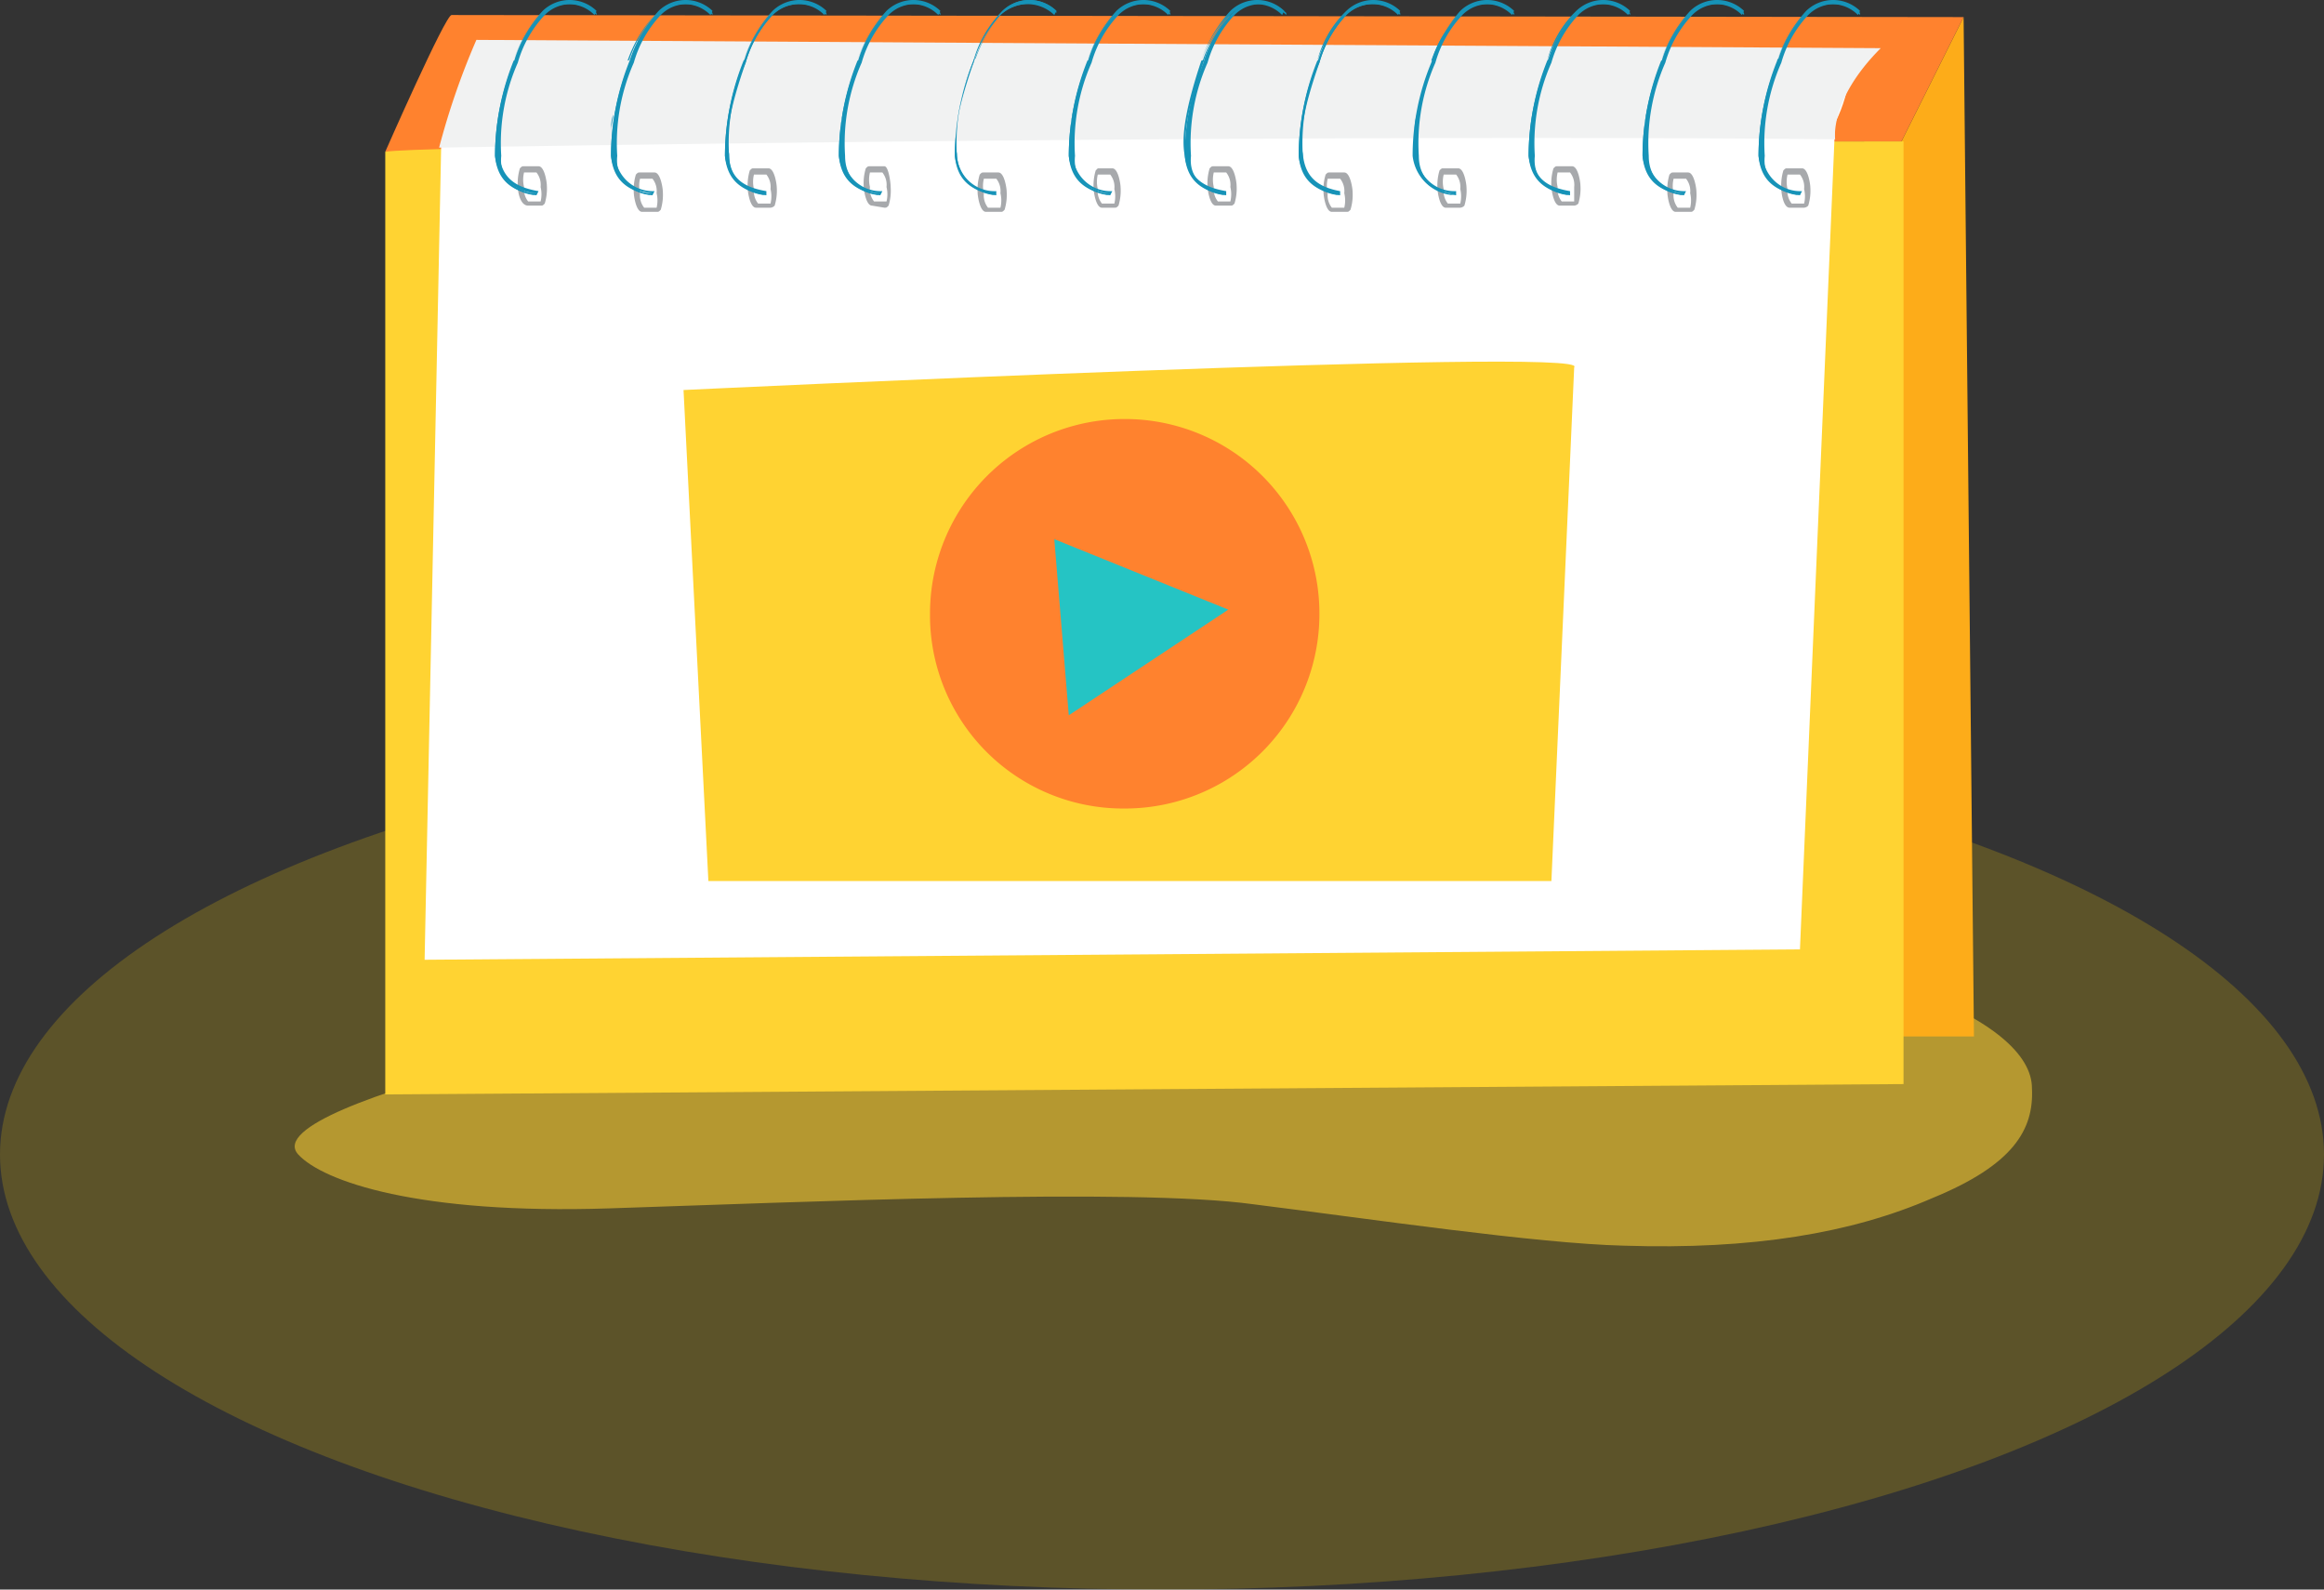 <svg xmlns="http://www.w3.org/2000/svg" width="112.2" height="76.725" viewBox="0 0 112.2 76.725">
    <rect x="0" y="0" width="112.2" height="76.725" fill="#333333" stroke="none"/>
    <defs>
        <style>
            .cls-1{fill:#ffd400;opacity:.2}.cls-2{fill:#ffd138;opacity:.55}.cls-3{fill:#fdac19}.cls-4{fill:#ff822e}.cls-5{fill:#ffd332}.cls-6,.cls-8{fill:#fff}.cls-7{fill:#f1f2f2}.cls-8{fill-rule:evenodd}.cls-9{fill:#a7a9ac}.cls-10{fill:#1693b8}.cls-11{fill:#25c4c4}
        </style>
    </defs>
    <g id="icon-webinar" transform="translate(0 .025)">
        <g id="Group_263" data-name="Group 263">
            <ellipse id="Ellipse_27" cx="56.1" cy="21" class="cls-1" data-name="Ellipse 27" rx="56.1" ry="21" transform="translate(0 34.7)"/>
            <path id="Path_422" d="M78.4 60.1c6.2.2 11-.6 14.9-2.3 3.9-1.6 4.9-3.3 4.8-5.3 0-1.6-1.9-3.4-6.5-5s-21.1-4.3-31.9-4.3-15.7.7-20.6 2.1c-5 1.4-10.7 4.7-15.6 6-5 1.3-10.3 3.1-9.1 4.4s5.8 2.9 15 2.6 25.3-1 31.1-.2c5.6.7 13.7 1.9 17.9 2z" class="cls-2" data-name="Path 422"/>
            <g id="Group_262" data-name="Group 262">
                <path id="Path_423" d="M90.7 50h4.6L94.8.8l-3 6c0 7.1-1.1 43.2-1.1 43.2z" class="cls-3" data-name="Path 423"/>
                <path id="Path_424" d="M18.6 7.3l73.2-.5 3-6-73-.1c-.3 0-3.2 6.6-3.2 6.6z" class="cls-4" data-name="Path 424"/>
                <path id="Path_425" d="M91.9 12.8v-6s-70 0-73.3.5v45.5l73.3-.5z" class="cls-5" data-name="Path 425"/>
                <g id="Group_224" data-name="Group 224">
                    <path id="Path_426" d="M21.3 7c.7-2.9 2.1-1.8 4.2-3.3l60.8-.3h1.3l2.9-1.1c-1.5 1-1 1.8-1.9 3.6l-1.7 39.9-66.4.5z" class="cls-6" data-name="Path 426"/>
                    <path id="Path_427" d="M21.2 7.1c44.1-.7 67.4-.4 67.4-.4s-.3-1.9 2.2-4.4L23 1.9a35.774 35.774 0 0 0-1.8 5.2z" class="cls-7" data-name="Path 427"/>
                </g>
                <g id="Group_261" data-name="Group 261">
                    <g id="Group_227" data-name="Group 227">
                        <g id="Group_225" data-name="Group 225">
                            <path id="Path_428" d="M87.2 9.1c0 .4 0 .8-.1.8h-.7c-.1 0-.3-.4-.3-.8s0-.8.1-.8h.7c.1 0 .3.3.3.8z" class="cls-8" data-name="Path 428"/>
                            <path id="Path_429" d="M86.4 10c-.3 0-.4-.7-.4-.9a2.483 2.483 0 0 1 .1-.9c.1-.1.1-.1.2-.1h.7c.3 0 .4.8.4.9a2.483 2.483 0 0 1-.1.9.31.31 0 0 1-.2.1zm-.1-1.6a1.488 1.488 0 0 0 0 .7.956.956 0 0 0 .2.7h.6a1.488 1.488 0 0 0 0-.7.956.956 0 0 0-.2-.7z" class="cls-9" data-name="Path 429"/>
                        </g>
                        <g id="Group_226" data-name="Group 226">
                            <path id="Path_430" d="M86.9 9.4a2.142 2.142 0 0 1-2-1.9 11.637 11.637 0 0 1 .9-4.5A5.439 5.439 0 0 1 87.2.6a1.871 1.871 0 0 1 2.6 0v.1a1.75 1.75 0 0 0-2.5 0A5.567 5.567 0 0 0 86 3a9.592 9.592 0 0 0-.8 4.5c-.1 1 .5 1.6 1.7 1.9z" class="cls-10" data-name="Path 430"/>
                            <path id="Path_431" d="M86.9 9.4c-1.3-.2-1.9-.8-2-1.9a12.38 12.38 0 0 1 .9-4.6A6.59 6.59 0 0 1 87.2.5a1.871 1.871 0 0 1 2.6 0l-.1.2a1.75 1.75 0 0 0-2.5 0A4.976 4.976 0 0 0 85.9 3c-.7 2-1 3.4-.8 4.4A1.817 1.817 0 0 0 87 9.2zm-1.7-1.1a1.886 1.886 0 0 0 1.7 1 1.886 1.886 0 0 1-1.7-1zm.7-5.5A6.832 6.832 0 0 1 87.1.7a6.379 6.379 0 0 0-1.3 2.2.1.1 0 0 1 .1-.1zm-.8 2.7c-.1.3-.1.5-.2.8.1-.3.1-.5.2-.8z" class="cls-10" data-name="Path 431"/>
                        </g>
                    </g>
                    <g id="Group_230" data-name="Group 230">
                        <g id="Group_228" data-name="Group 228">
                            <path id="Path_432" d="M81.7 9.2c0 .4 0 .8-.1.8h-.7c-.1 0-.3-.4-.3-.8s0-.8.1-.8h.7c.1 0 .2.4.3.8z" class="cls-8" data-name="Path 432"/>
                            <path id="Path_433" d="M80.9 10.2c-.3 0-.4-.8-.4-.9a2.483 2.483 0 0 1 .1-.9c.1-.1.1-.1.2-.1h.7c.3 0 .4.8.4.9a2.483 2.483 0 0 1-.1.9c-.1.1-.1.1-.2.1zm-.1-1.6a1.488 1.488 0 0 0 0 .7.956.956 0 0 0 .2.7h.6a1.488 1.488 0 0 0 0-.7.956.956 0 0 0-.2-.7z" class="cls-9" data-name="Path 433"/>
                        </g>
                        <g id="Group_229" data-name="Group 229">
                            <path id="Path_434" d="M81.3 9.4a2.142 2.142 0 0 1-2-1.9 11.637 11.637 0 0 1 .9-4.5A5.439 5.439 0 0 1 81.6.6a1.871 1.871 0 0 1 2.6 0v.1a1.75 1.75 0 0 0-2.5 0A5.567 5.567 0 0 0 80.4 3a9.592 9.592 0 0 0-.8 4.5c0 1 .6 1.6 1.7 1.9z" class="cls-10" data-name="Path 434"/>
                            <path id="Path_435" d="M81.3 9.4c-1.3-.2-1.9-.8-2-1.9a12.38 12.38 0 0 1 .9-4.6A6.59 6.59 0 0 1 81.6.5a1.871 1.871 0 0 1 2.6 0l-.1.2a1.75 1.75 0 0 0-2.5 0A4.976 4.976 0 0 0 80.3 3c-.7 2-1 3.4-.8 4.4a1.817 1.817 0 0 0 1.9 1.8zm-1.7-1.1a1.886 1.886 0 0 0 1.7 1 2.015 2.015 0 0 1-1.7-1zm.7-5.5A6.832 6.832 0 0 1 81.5.7a6.379 6.379 0 0 0-1.3 2.2.1.1 0 0 0 .1-.1zm-.8 2.7a2.485 2.485 0 0 0-.1.8c0-.3.1-.5.1-.8z" class="cls-10" data-name="Path 435"/>
                        </g>
                    </g>
                    <g id="Group_233" data-name="Group 233">
                        <g id="Group_231" data-name="Group 231">
                            <path id="Path_436" d="M76.1 9c0 .4 0 .8-.1.8h-.7c-.1 0-.3-.4-.3-.8s0-.8.1-.8h.7c.2 0 .3.3.3.8z" class="cls-8" data-name="Path 436"/>
                            <path id="Path_437" d="M75.3 9.9c-.3 0-.4-.8-.4-.9a2.483 2.483 0 0 1 .1-.9c.1-.1.1-.1.2-.1h.7c.3 0 .4.8.4.9a2.483 2.483 0 0 1-.1.9.31.31 0 0 1-.2.1zm-.1-1.6a1.488 1.488 0 0 0 0 .7.956.956 0 0 0 .2.7h.6V9a.956.956 0 0 0-.2-.7z" class="cls-9" data-name="Path 437"/>
                        </g>
                        <g id="Group_232" data-name="Group 232">
                            <path id="Path_438" d="M75.8 9.4a2.142 2.142 0 0 1-2-1.9 11.637 11.637 0 0 1 .9-4.5A5.439 5.439 0 0 1 76.1.6a1.871 1.871 0 0 1 2.6 0v.1a1.75 1.75 0 0 0-2.5 0A5.567 5.567 0 0 0 74.9 3a9.592 9.592 0 0 0-.8 4.5c-.1 1 .5 1.6 1.7 1.9z" class="cls-10" data-name="Path 438"/>
                            <path id="Path_439" d="M75.8 9.4c-1.3-.2-1.9-.8-2-1.9a12.38 12.38 0 0 1 .9-4.6A5.1 5.1 0 0 1 76.1.5a1.871 1.871 0 0 1 2.6 0l-.1.2a1.75 1.75 0 0 0-2.5 0A4.976 4.976 0 0 0 74.8 3c-.7 2-1 3.4-.8 4.4 0 1.1.6 1.6 1.8 1.8zm-1.7-1.1a1.886 1.886 0 0 0 1.7 1 1.886 1.886 0 0 1-1.7-1zm.7-5.5A6.832 6.832 0 0 1 76 .7a6.379 6.379 0 0 0-1.3 2.2zM74 5.5a2.485 2.485 0 0 0-.1.8 2.2 2.2 0 0 1 .1-.8z" class="cls-10" data-name="Path 439"/>
                        </g>
                    </g>
                    <g id="Group_236" data-name="Group 236">
                        <g id="Group_234" data-name="Group 234">
                            <path id="Path_440" d="M70.6 9.1c0 .4 0 .8-.1.8h-.7c-.1 0-.3-.4-.3-.8s0-.8.1-.8h.7c.1 0 .2.3.3.8z" class="cls-8" data-name="Path 440"/>
                            <path id="Path_441" d="M69.8 10c-.3 0-.4-.8-.4-.9a2.483 2.483 0 0 1 .1-.9c.1-.1.1-.1.2-.1h.7c.3 0 .4.8.4.9a2.483 2.483 0 0 1-.1.9.31.31 0 0 1-.2.1zm-.1-1.6a1.488 1.488 0 0 0 0 .7.956.956 0 0 0 .2.7h.6a1.488 1.488 0 0 0 0-.7.956.956 0 0 0-.2-.7z" class="cls-9" data-name="Path 441"/>
                        </g>
                        <g id="Group_235" data-name="Group 235">
                            <path id="Path_442" d="M70.2 9.4a2.142 2.142 0 0 1-2-1.9 11.637 11.637 0 0 1 .9-4.5A5.439 5.439 0 0 1 70.5.6a1.871 1.871 0 0 1 2.6 0v.1a1.75 1.75 0 0 0-2.5 0A5.567 5.567 0 0 0 69.3 3a9.592 9.592 0 0 0-.8 4.5c0 1 .6 1.6 1.7 1.9z" class="cls-10" data-name="Path 442"/>
                            <path id="Path_443" d="M70.3 9.4c-1.3-.2-1.9-.8-2-1.9a12.38 12.38 0 0 1 .9-4.6A6.024 6.024 0 0 1 70.5.5a1.871 1.871 0 0 1 2.6 0l-.1.2a1.75 1.75 0 0 0-2.5 0A6.965 6.965 0 0 0 69.2 3c-.7 2-1 3.4-.8 4.4a1.817 1.817 0 0 0 1.9 1.8zm-1.8-1.1a1.886 1.886 0 0 0 1.7 1 2.015 2.015 0 0 1-1.7-1zm.7-5.5A6.832 6.832 0 0 1 70.4.7a6.379 6.379 0 0 0-1.3 2.2.1.1 0 0 0 .1-.1zm-.8 2.7a2.485 2.485 0 0 0-.1.8c0-.3.1-.5.1-.8z" class="cls-10" data-name="Path 443"/>
                        </g>
                    </g>
                    <g id="Group_239" data-name="Group 239">
                        <g id="Group_237" data-name="Group 237">
                            <path id="Path_444" d="M65.1 9.2c0 .4 0 .8-.1.8h-.7c-.1 0-.3-.4-.3-.8s0-.8.1-.8h.7c.1 0 .2.4.3.8z" class="cls-8" data-name="Path 444"/>
                            <path id="Path_445" d="M64.3 10.2c-.3 0-.4-.8-.4-.9a2.483 2.483 0 0 1 .1-.9c.1-.1.1-.1.2-.1h.7c.3 0 .4.8.4.9a2.483 2.483 0 0 1-.1.9c-.1.1-.1.1-.2.1zm-.2-1.6a1.488 1.488 0 0 0 0 .7.956.956 0 0 0 .2.7h.6a1.488 1.488 0 0 0 0-.7.956.956 0 0 0-.2-.7z" class="cls-9" data-name="Path 445"/>
                        </g>
                        <g id="Group_238" data-name="Group 238">
                            <path id="Path_446" d="M64.7 9.4a2.142 2.142 0 0 1-2-1.9 11.638 11.638 0 0 1 .9-4.5A5.439 5.439 0 0 1 65 .6a1.871 1.871 0 0 1 2.6 0v.1a1.863 1.863 0 0 0-2.6 0A5.567 5.567 0 0 0 63.7 3a9.592 9.592 0 0 0-.8 4.5c0 1 .6 1.6 1.8 1.9z" class="cls-10" data-name="Path 446"/>
                            <path id="Path_447" d="M64.7 9.4c-1.3-.2-1.9-.8-2-1.9a12.38 12.38 0 0 1 .9-4.6A5.1 5.1 0 0 1 65 .5a1.871 1.871 0 0 1 2.6 0l-.1.2a1.747 1.747 0 0 0-2.5 0A5.567 5.567 0 0 0 63.7 3c-.7 2-1 3.4-.8 4.4.1 1.1.7 1.6 1.8 1.8zM63 8.3a1.886 1.886 0 0 0 1.7 1 1.886 1.886 0 0 1-1.7-1zm.7-5.5A6.832 6.832 0 0 1 64.9.7a6.379 6.379 0 0 0-1.3 2.2.1.1 0 0 0 .1-.1zm-.8 2.7a2.485 2.485 0 0 0-.1.8 2.2 2.2 0 0 1 .1-.8z" class="cls-10" data-name="Path 447"/>
                        </g>
                    </g>
                    <g id="Group_242" data-name="Group 242">
                        <g id="Group_240" data-name="Group 240">
                            <path id="Path_448" d="M59.5 9c0 .4 0 .8-.1.8h-.7c-.1 0-.3-.4-.3-.8s0-.8.1-.8h.7c.1 0 .3.3.3.8z" class="cls-8" data-name="Path 448"/>
                            <path id="Path_449" d="M58.7 9.9c-.3 0-.4-.8-.4-.9a2.483 2.483 0 0 1 .1-.9c.1-.1.1-.1.2-.1h.7c.3 0 .4.8.4.9a2.483 2.483 0 0 1-.1.9c-.1.1-.1.1-.2.1zm-.1-1.6a1.488 1.488 0 0 0 0 .7.956.956 0 0 0 .2.7h.6a1.488 1.488 0 0 0 0-.7.956.956 0 0 0-.2-.7z" class="cls-9" data-name="Path 449"/>
                        </g>
                        <g id="Group_241" data-name="Group 241">
                            <path id="Path_450" d="M59.2 9.4a2.142 2.142 0 0 1-2-1.9 11.638 11.638 0 0 1 .9-4.5A5.439 5.439 0 0 1 59.5.6a1.871 1.871 0 0 1 2.6 0v.1a1.75 1.75 0 0 0-2.5 0A5.567 5.567 0 0 0 58.3 3a9.592 9.592 0 0 0-.8 4.5c-.1 1 .5 1.6 1.7 1.9z" class="cls-10" data-name="Path 450"/>
                            <path id="Path_451" d="M59.2 9.4c-1.3-.2-1.9-.8-2-1.9-.2-1 .1-2.5.8-4.6A6.59 6.59 0 0 1 59.4.5a1.871 1.871 0 0 1 2.6 0l-.1.2a1.75 1.75 0 0 0-2.5 0A4.976 4.976 0 0 0 58.1 3c-.7 2-1 3.4-.8 4.4.1 1.1.7 1.6 1.9 1.8zm-1.7-1.1a1.886 1.886 0 0 0 1.7 1 1.886 1.886 0 0 1-1.7-1zm.6-5.5A6.832 6.832 0 0 1 59.3.7 6.379 6.379 0 0 0 58 2.9a.1.1 0 0 0 .1-.1zm-.7 2.7a2.485 2.485 0 0 0-.1.8 2.2 2.2 0 0 1 .1-.8z" class="cls-10" data-name="Path 451"/>
                        </g>
                    </g>
                    <g id="Group_245" data-name="Group 245">
                        <g id="Group_243" data-name="Group 243">
                            <path id="Path_452" d="M54 9.1c0 .4 0 .8-.1.8h-.7c-.1 0-.3-.4-.3-.8s0-.8.1-.8h.7c.1 0 .2.3.3.8z" class="cls-8" data-name="Path 452"/>
                            <path id="Path_453" d="M53.2 10c-.3 0-.4-.8-.4-.9a2.483 2.483 0 0 1 .1-.9l.1-.1h.7c.3 0 .4.8.4.9a2.483 2.483 0 0 1-.1.9c-.1.1-.1.1-.2.1zM53 8.4a1.488 1.488 0 0 0 0 .7.956.956 0 0 0 .2.7h.6a1.488 1.488 0 0 0 0-.7.956.956 0 0 0-.2-.7z" class="cls-9" data-name="Path 453"/>
                        </g>
                        <g id="Group_244" data-name="Group 244">
                            <path id="Path_454" d="M53.6 9.4a2.142 2.142 0 0 1-2-1.9 11.638 11.638 0 0 1 .9-4.5A5.439 5.439 0 0 1 53.9.6a1.871 1.871 0 0 1 2.6 0v.1a1.75 1.75 0 0 0-2.5 0A5.567 5.567 0 0 0 52.7 3a9.592 9.592 0 0 0-.8 4.5c-.1 1 .5 1.6 1.7 1.9z" class="cls-10" data-name="Path 454"/>
                            <path id="Path_455" d="M53.6 9.4c-1.3-.2-1.9-.8-2-1.9a12.38 12.38 0 0 1 .9-4.6A6.59 6.59 0 0 1 53.9.5a1.871 1.871 0 0 1 2.6 0l-.1.2a1.75 1.75 0 0 0-2.5 0A4.976 4.976 0 0 0 52.6 3c-.7 2-1 3.4-.8 4.4a1.817 1.817 0 0 0 1.9 1.8zm-1.7-1.1a1.886 1.886 0 0 0 1.7 1 2.015 2.015 0 0 1-1.7-1zm.7-5.5A6.832 6.832 0 0 1 53.8.7a6.379 6.379 0 0 0-1.3 2.2.1.1 0 0 0 .1-.1zm-.8 2.7a2.485 2.485 0 0 0-.1.8c0-.3.1-.5.1-.8z" class="cls-10" data-name="Path 455"/>
                        </g>
                    </g>
                    <g id="Group_248" data-name="Group 248">
                        <g id="Group_246" data-name="Group 246">
                            <path id="Path_456" d="M48.4 9.2c0 .4 0 .8-.1.8h-.7c-.1 0-.3-.4-.3-.8s0-.8.1-.8h.7c.2 0 .3.4.3.8z" class="cls-8" data-name="Path 456"/>
                            <path id="Path_457" d="M47.6 10.2c-.3 0-.4-.8-.4-.9a2.483 2.483 0 0 1 .1-.9c.1-.1.1-.1.2-.1h.7c.3 0 .4.8.4.9a2.483 2.483 0 0 1-.1.9c-.1.1-.1.1-.2.1zm-.1-1.6a1.488 1.488 0 0 0 0 .7.956.956 0 0 0 .2.7h.6a1.488 1.488 0 0 0 0-.7.956.956 0 0 0-.2-.7z" class="cls-9" data-name="Path 457"/>
                        </g>
                        <g id="Group_247" data-name="Group 247">
                            <path id="Path_458" d="M48.1 9.4a2.142 2.142 0 0 1-2-1.9 12.38 12.38 0 0 1 .9-4.6A5.439 5.439 0 0 1 48.4.5a1.871 1.871 0 0 1 2.6 0v.1a2.1 2.1 0 0 0-2.7.1A5.567 5.567 0 0 0 47 3a9.592 9.592 0 0 0-.8 4.5c.1 1 .7 1.6 1.9 1.9z" class="cls-10" data-name="Path 458"/>
                            <path id="Path_459" d="M48.1 9.4c-1.3-.2-1.9-.8-2-1.9a12.38 12.38 0 0 1 .9-4.6A6.59 6.59 0 0 1 48.4.5a1.871 1.871 0 0 1 2.6 0l-.1.2a1.871 1.871 0 0 0-2.6 0A6.965 6.965 0 0 0 47 3c-.7 2-1 3.4-.8 4.4a1.817 1.817 0 0 0 1.9 1.8zm-1.7-1.1a1.886 1.886 0 0 0 1.7 1 1.886 1.886 0 0 1-1.7-1zm.7-5.5A6.832 6.832 0 0 1 48.3.7 6.379 6.379 0 0 0 47 2.9a.1.1 0 0 1 .1-.1zm-.8 2.7a2.485 2.485 0 0 0-.1.8 2.2 2.2 0 0 1 .1-.8z" class="cls-10" data-name="Path 459"/>
                        </g>
                    </g>
                    <g id="Group_251" data-name="Group 251">
                        <g id="Group_249" data-name="Group 249">
                            <path id="Path_460" d="M42.9 9c0 .4 0 .8-.1.8h-.7c-.1 0-.3-.4-.3-.8s0-.8.1-.8h.7c.1 0 .2.3.3.8z" class="cls-8" data-name="Path 460"/>
                            <path id="Path_461" d="M42.1 9.9c-.3 0-.4-.8-.4-.9a2.483 2.483 0 0 1 .1-.9c.1-.1.1-.1.2-.1h.7c.2 0 .3.8.3 1a2.483 2.483 0 0 1-.1.9c-.1.1-.1.1-.2.1zM42 8.3a1.488 1.488 0 0 0 0 .7.956.956 0 0 0 .2.7h.6a1.488 1.488 0 0 0 0-.7.956.956 0 0 0-.2-.7z" class="cls-9" data-name="Path 461"/>
                        </g>
                        <g id="Group_250" data-name="Group 250">
                            <path id="Path_462" d="M42.5 9.4a2.142 2.142 0 0 1-2-1.9 11.638 11.638 0 0 1 .9-4.5A5.439 5.439 0 0 1 42.8.6a1.871 1.871 0 0 1 2.6 0v.1a1.75 1.75 0 0 0-2.5 0A5.567 5.567 0 0 0 41.6 3a9.592 9.592 0 0 0-.8 4.5c0 1 .6 1.6 1.7 1.9z" class="cls-10" data-name="Path 462"/>
                            <path id="Path_463" d="M42.5 9.4c-1.3-.2-1.9-.8-2-1.9a12.38 12.38 0 0 1 .9-4.6A6.59 6.59 0 0 1 42.8.5a1.871 1.871 0 0 1 2.6 0l-.1.2a1.75 1.75 0 0 0-2.5 0A4.976 4.976 0 0 0 41.5 3c-.7 2-1 3.4-.8 4.4a1.817 1.817 0 0 0 1.9 1.8zm-1.7-1.1a1.886 1.886 0 0 0 1.7 1 2.015 2.015 0 0 1-1.7-1zm.7-5.5A6.832 6.832 0 0 1 42.7.7a6.379 6.379 0 0 0-1.3 2.2.1.1 0 0 0 .1-.1zm-.8 2.7a2.485 2.485 0 0 0-.1.8c0-.3.1-.5.1-.8z" class="cls-10" data-name="Path 463"/>
                        </g>
                    </g>
                    <g id="Group_254" data-name="Group 254">
                        <g id="Group_252" data-name="Group 252">
                            <path id="Path_464" d="M37.3 9.1c0 .4 0 .8-.1.8h-.7c-.1 0-.3-.4-.3-.8s0-.8.1-.8h.7c.2 0 .3.3.3.8z" class="cls-8" data-name="Path 464"/>
                            <path id="Path_465" d="M36.5 10c-.3 0-.4-.8-.4-.9a2.483 2.483 0 0 1 .1-.9c.1-.1.1-.1.2-.1h.7c.3 0 .4.8.4.9a2.483 2.483 0 0 1-.1.9.31.31 0 0 1-.2.1zm-.1-1.6a1.488 1.488 0 0 0 0 .7.956.956 0 0 0 .2.7h.6a1.488 1.488 0 0 0 0-.7.956.956 0 0 0-.2-.7z" class="cls-9" data-name="Path 465"/>
                        </g>
                        <g id="Group_253" data-name="Group 253">
                            <path id="Path_466" d="M37 9.4a2.142 2.142 0 0 1-2-1.9 11.638 11.638 0 0 1 .9-4.5A5.439 5.439 0 0 1 37.3.6a1.871 1.871 0 0 1 2.6 0v.1a1.863 1.863 0 0 0-2.6 0A5.567 5.567 0 0 0 36 3a9.592 9.592 0 0 0-.8 4.5c0 1 .6 1.6 1.8 1.9z" class="cls-10" data-name="Path 466"/>
                            <path id="Path_467" d="M37 9.4c-1.3-.2-1.9-.8-2-1.9a12.38 12.38 0 0 1 .9-4.6A6.59 6.59 0 0 1 37.3.5a1.871 1.871 0 0 1 2.6 0l-.1.2a1.747 1.747 0 0 0-2.5 0A5.567 5.567 0 0 0 36 3c-.7 2-1 3.4-.8 4.4 0 1.1.6 1.6 1.8 1.8zm-1.7-1.1a1.886 1.886 0 0 0 1.7 1 1.886 1.886 0 0 1-1.7-1zm.7-5.5A6.832 6.832 0 0 1 37.2.7a6.379 6.379 0 0 0-1.3 2.2zm-.8 2.7a2.485 2.485 0 0 0-.1.8 2.2 2.2 0 0 1 .1-.8z" class="cls-10" data-name="Path 467"/>
                        </g>
                    </g>
                    <g id="Group_257" data-name="Group 257">
                        <g id="Group_255" data-name="Group 255">
                            <path id="Path_468" d="M31.8 9.2c0 .4 0 .8-.1.8H31c-.1 0-.3-.4-.3-.8s0-.8.1-.8h.7c.1 0 .3.4.3.8z" class="cls-8" data-name="Path 468"/>
                            <path id="Path_469" d="M31 10.2c-.3 0-.4-.8-.4-.9a2.483 2.483 0 0 1 .1-.9c.1-.1.1-.1.2-.1h.7c.3 0 .4.8.4.9a2.483 2.483 0 0 1-.1.9c-.1.1-.1.1-.2.1zm-.1-1.6a1.488 1.488 0 0 0 0 .7.956.956 0 0 0 .2.7h.6a1.488 1.488 0 0 0 0-.7.956.956 0 0 0-.2-.7z" class="cls-9" data-name="Path 469"/>
                        </g>
                        <g id="Group_256" data-name="Group 256">
                            <path id="Path_470" d="M31.5 9.4a2.142 2.142 0 0 1-2-1.9 11.638 11.638 0 0 1 .9-4.5A5.439 5.439 0 0 1 31.8.6a1.871 1.871 0 0 1 2.6 0v.1a1.75 1.75 0 0 0-2.5 0A5.567 5.567 0 0 0 30.6 3a9.592 9.592 0 0 0-.8 4.5c-.1 1 .5 1.6 1.7 1.9z" class="cls-10" data-name="Path 470"/>
                            <path id="Path_471" d="M31.5 9.4c-1.3-.2-1.9-.8-2-1.9a12.38 12.38 0 0 1 .9-4.6A6.59 6.59 0 0 1 31.8.5a1.871 1.871 0 0 1 2.6 0l-.1.2a1.75 1.75 0 0 0-2.5 0A4.976 4.976 0 0 0 30.5 3c-.7 2-1 3.4-.8 4.4a1.817 1.817 0 0 0 1.9 1.8zm-1.7-1.1a1.886 1.886 0 0 0 1.7 1c-.9-.1-1.5-.4-1.7-1zm.6-5.5A6.832 6.832 0 0 1 31.6.7a6.379 6.379 0 0 0-1.3 2.2.1.1 0 0 0 .1-.1zm-.8 2.7a2.485 2.485 0 0 0-.1.8c0-.3.1-.5.1-.8z" class="cls-10" data-name="Path 471"/>
                        </g>
                    </g>
                    <g id="Group_260" data-name="Group 260">
                        <g id="Group_258" data-name="Group 258">
                            <path id="Path_472" d="M26.3 9c0 .4 0 .8-.1.8h-.7c-.1 0-.3-.4-.3-.8s0-.8.1-.8h.7c.1 0 .2.3.3.8z" class="cls-8" data-name="Path 472"/>
                            <path id="Path_473" d="M25.5 9.9c-.4 0-.5-.7-.5-.9a2.483 2.483 0 0 1 .1-.9c.1-.1.1-.1.2-.1h.7c.3 0 .4.8.4.9a2.483 2.483 0 0 1-.1.9c-.1.1-.1.1-.2.1zm-.2-1.6a1.488 1.488 0 0 0 0 .7.956.956 0 0 0 .2.7h.6a1.488 1.488 0 0 0 0-.7.956.956 0 0 0-.2-.7z" class="cls-9" data-name="Path 473"/>
                        </g>
                        <g id="Group_259" data-name="Group 259">
                            <path id="Path_474" d="M25.9 9.4a2.142 2.142 0 0 1-2-1.9 11.638 11.638 0 0 1 .9-4.5A5.439 5.439 0 0 1 26.2.6a1.871 1.871 0 0 1 2.6 0v.1a1.75 1.75 0 0 0-2.5 0A5.567 5.567 0 0 0 25 3a9.592 9.592 0 0 0-.8 4.5c-.1 1 .5 1.6 1.7 1.9z" class="cls-10" data-name="Path 474"/>
                            <path id="Path_475" d="M25.9 9.4c-1.3-.2-1.9-.8-2-1.9a12.38 12.38 0 0 1 .9-4.6A6.59 6.59 0 0 1 26.2.5a1.871 1.871 0 0 1 2.6 0l-.1.2a1.75 1.75 0 0 0-2.5 0A4.976 4.976 0 0 0 24.9 3c-.7 2-1 3.4-.8 4.4.1 1.1.7 1.6 1.9 1.8zm-1.7-1.1a1.886 1.886 0 0 0 1.7 1 2.015 2.015 0 0 1-1.7-1zm.7-5.5A6.832 6.832 0 0 1 26.1.7a6.379 6.379 0 0 0-1.3 2.2.1.1 0 0 0 .1-.1zm-.8 2.7a2.2 2.2 0 0 0-.1.8 2.2 2.2 0 0 1 .1-.8z" class="cls-10" data-name="Path 475"/>
                        </g>
                    </g>
                </g>
            </g>
        </g>
        <g id="Group_264" data-name="Group 264">
            <path id="Path_476" d="M33 18.8l1.2 23.7h40.7L76 17.7c1-1-43 1.1-43 1.1z" class="cls-5" data-name="Path 476"/>
        </g>
        <g id="Group_265" data-name="Group 265">
            <path id="Path_477" d="M44.9 29.6a9.389 9.389 0 0 1 9.4-9.4 9.389 9.389 0 0 1 9.4 9.4 9.389 9.389 0 0 1-9.4 9.4 9.325 9.325 0 0 1-9.4-9.4z" class="cls-4" data-name="Path 477"/>
        </g>
        <path id="Path_478" d="M50.9 26l.7 8.5 7.7-5.1z" class="cls-11" data-name="Path 478"/>
    </g>
</svg>
